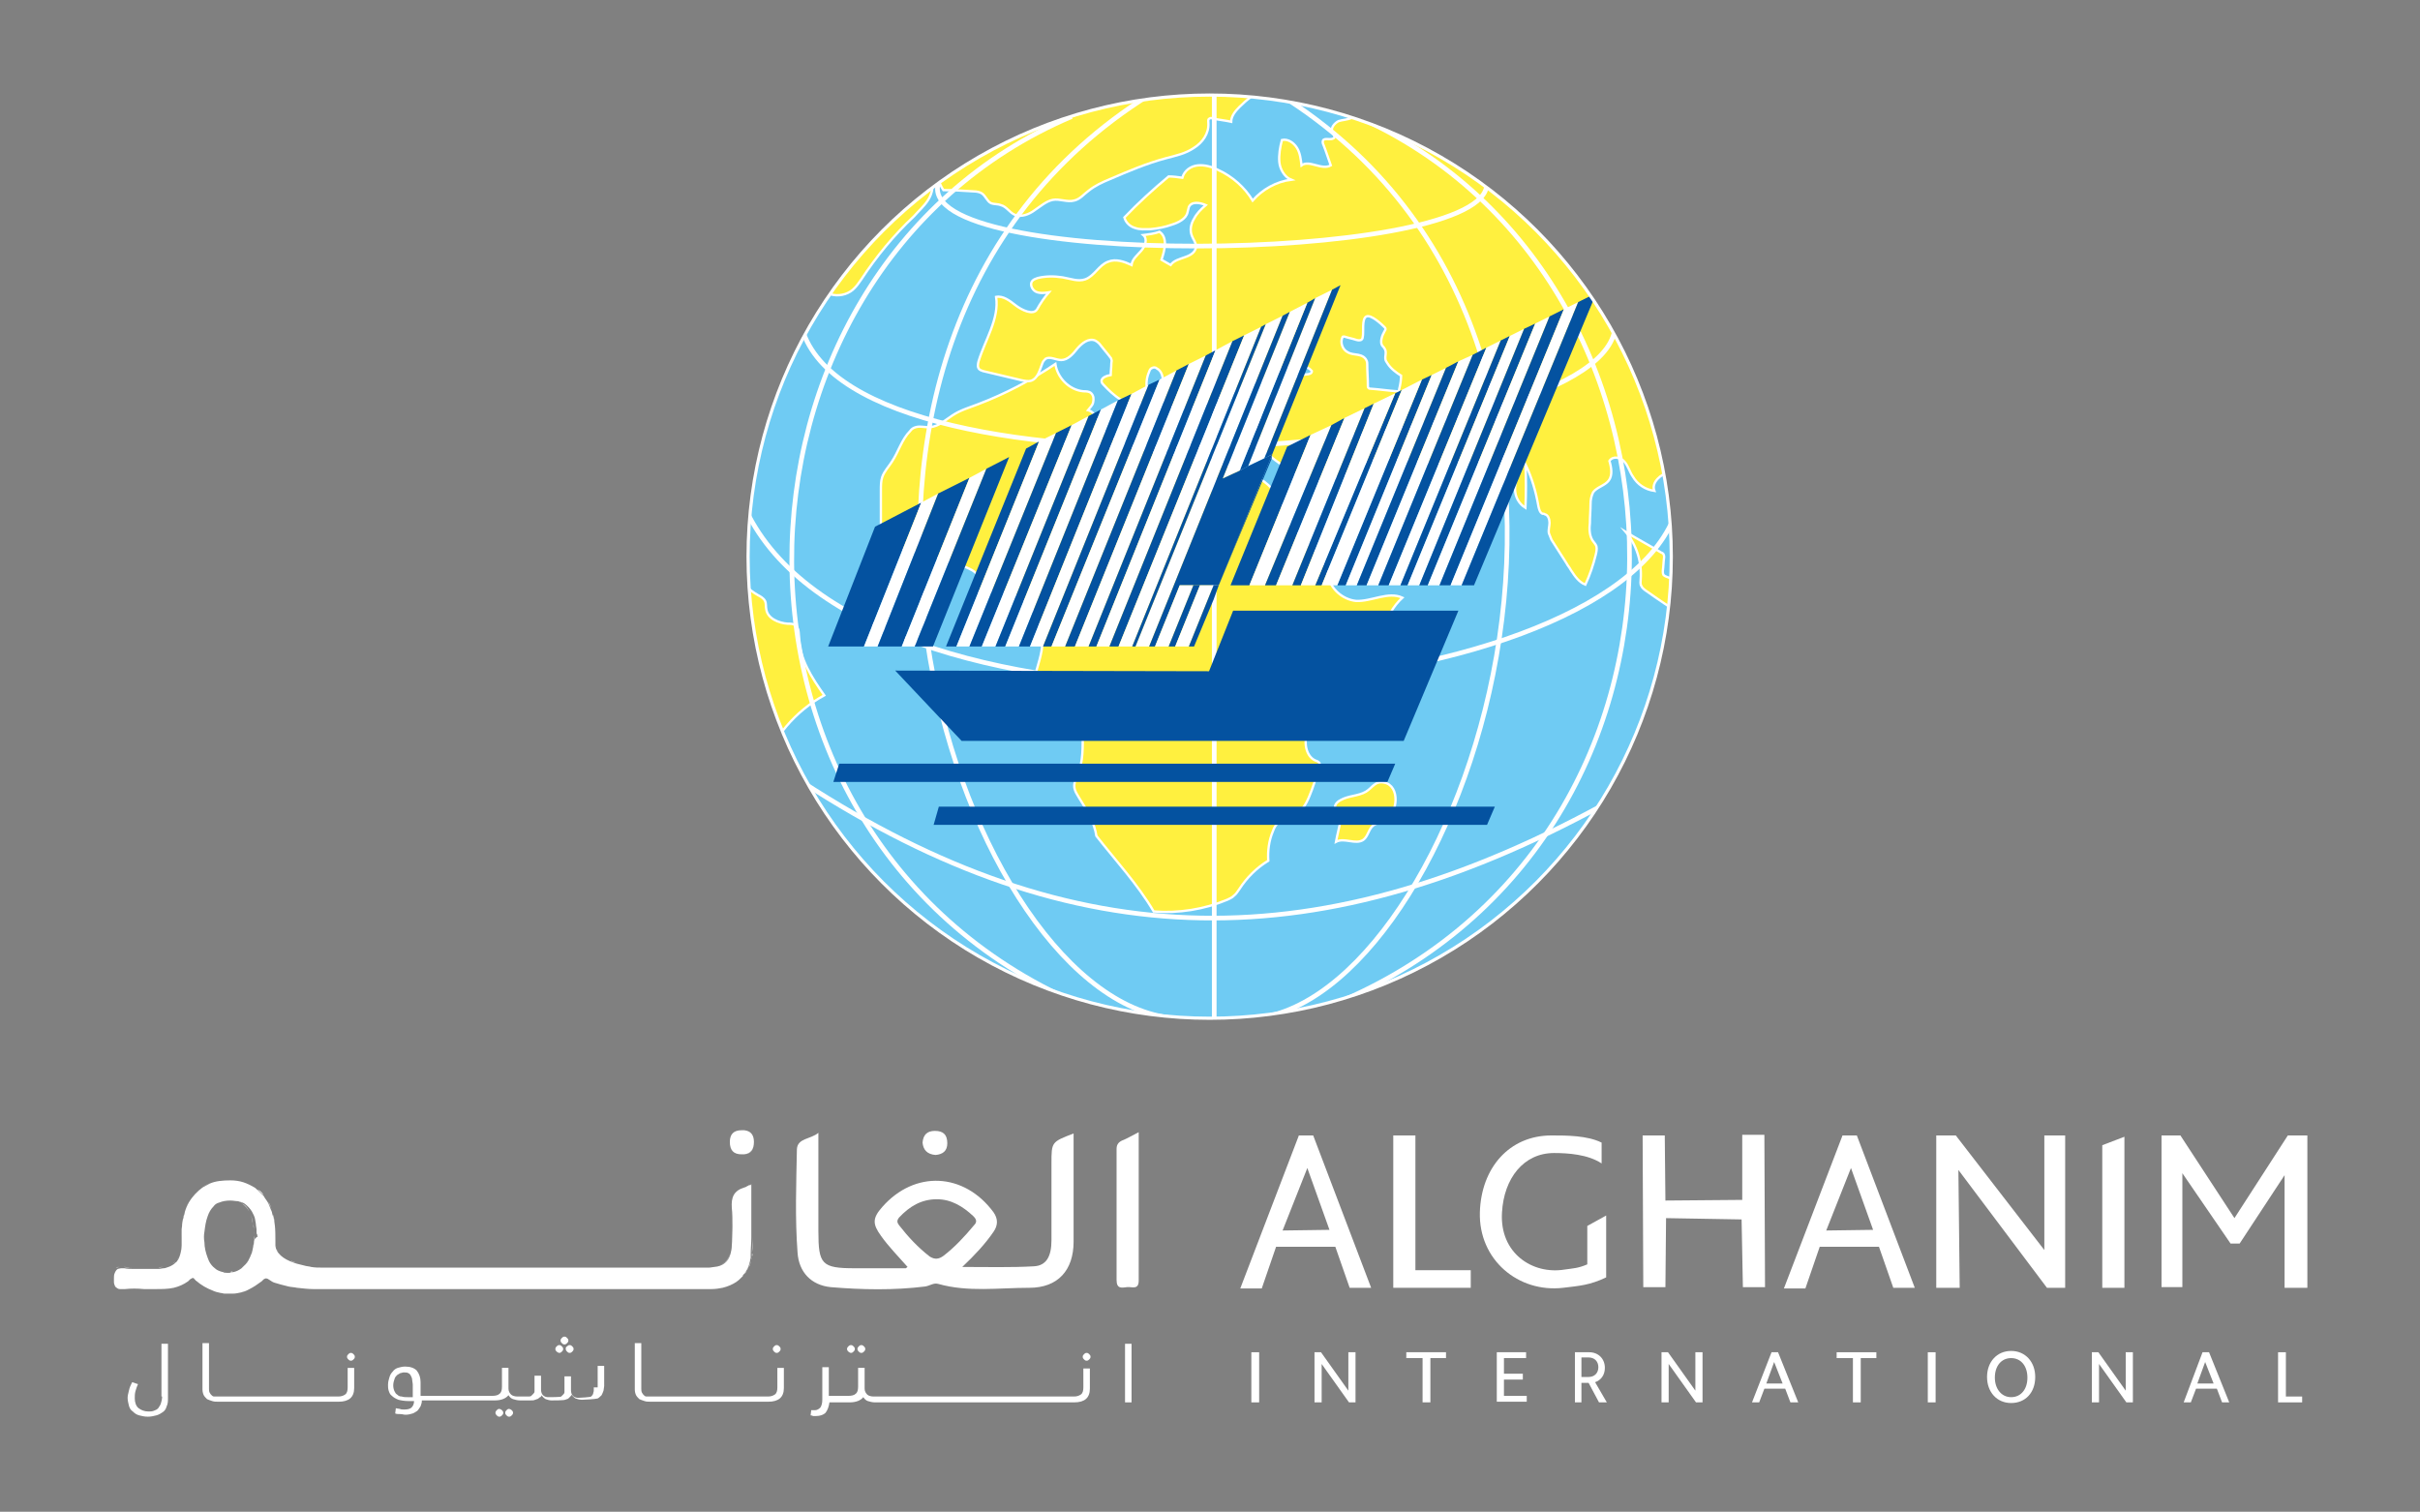 <?xml version="1.0" encoding="utf-8"?>
<!-- Generator: Adobe Illustrator 26.3.1, SVG Export Plug-In . SVG Version: 6.00 Build 0)  -->
<svg version="1.1" id="Layer_1" xmlns="http://www.w3.org/2000/svg" xmlns:xlink="http://www.w3.org/1999/xlink" x="0px" y="0px"
	 viewBox="0 0 371.7 232.2" style="enable-background:new 0 0 371.7 232.2;" xml:space="preserve">
<rect x="0" y="0" width="371.7" height="232.2" fill="#808080" stroke="none"/>
<style type="text/css">
	.st0{fill:#FFFFFF;}
	.st1{clip-path:url(#SVGID_00000091721886940081385040000011889662433310673055_);fill:#6FCBF3;}
	
		.st2{clip-path:url(#SVGID_00000091721886940081385040000011889662433310673055_);fill:#FFF03F;stroke:#FFFFFF;stroke-width:0.358;stroke-miterlimit:10;}
	.st3{clip-path:url(#SVGID_00000091721886940081385040000011889662433310673055_);}
	.st4{fill:#FFF03F;stroke:#FFFFFF;stroke-width:0.358;stroke-miterlimit:10;}
	
		.st5{clip-path:url(#SVGID_00000091721886940081385040000011889662433310673055_);fill:none;stroke:#FFFFFF;stroke-width:0.715;stroke-miterlimit:10;}
	.st6{fill:#0452A0;}
	.st7{opacity:0.55;fill:#05539F;}
	.st8{fill:none;stroke:#04549F;stroke-width:0.358;stroke-miterlimit:10;}
	.st9{fill:none;stroke:#04549F;stroke-width:0.397;stroke-miterlimit:10;}
</style>
<g>
	<g>
		<path class="st0" d="M214,174.4h3.4l0,20.7h8.5v2.7H214L214,174.4z"/>
		<path class="st0" d="M246.7,186.7l0,9.5c-2.5,1.2-4.1,1.3-6.6,1.6c-6.9,0.8-13-4.3-12.8-11.6c0.2-6.8,4.5-11.8,11-11.8
			c2.3,0,5.5,0,7.7,1.1v3.2c-2.1-1.4-5.2-1.6-7.3-1.6c-4.7,0-7.7,3.9-8,9.1c-0.4,6.3,4.7,9.6,9.6,8.8c1.4-0.2,2.1-0.2,3.5-0.8v-5.9"
			/>
		<path class="st0" d="M252.3,174.4h3.4l0.1,10l11.8-0.1l0-10h3.4l0.1,23.4h-3.4l-0.2-10.4l-11.6-0.2l-0.1,10.6h-3.4L252.3,174.4z"
			/>
		<path class="st0" d="M283,174.4h2.2l8.9,23.4h-3.3l-2.2-6.3l-9.1,0l-2.2,6.4H274L283,174.4z M280.5,189l7.2-0.1l-3.4-9.5
			L280.5,189z"/>
		<path class="st0" d="M199.5,174.4h2.2l8.9,23.4h-3.3l-2.2-6.3l-9.1,0l-2.2,6.4h-3.3L199.5,174.4z M197,189l7.2-0.1l-3.4-9.5
			L197,189z"/>
		<path class="st0" d="M297.4,174.4h3L314,192l0-17.6h3.2l0,23.4h-2.8l-13.6-18.1l0.2,18.1h-3.6V174.4z"/>
		<path class="st0" d="M322.9,175.9l3.4-1.3v23.2h-3.4V175.9z"/>
		<path class="st0" d="M331.9,174.4h3l8.3,12.7l8.2-12.7h3l0,23.4h-3.5v-17.3L344,191h-1.4l-7.4-10.8l0,17.5h-3.2V174.4z"/>
	</g>
	<g>
		<path class="st0" d="M192.2,207.7h1.2v7.7h-1.2V207.7z"/>
		<path class="st0" d="M201.9,207.7h1l4.2,5.9v-5.9h1.1v7.7h-1l-4.2-5.9v5.9h-1.1V207.7z"/>
		<path class="st0" d="M218.5,208.6H216v-0.9h6.1v0.9h-2.4v6.8h-1.2V208.6z"/>
		<path class="st0" d="M229.9,207.7h4.5v0.9H231v2.4h2.9v0.9H231v2.5h3.5v0.9h-4.6V207.7z"/>
		<path class="st0" d="M241.8,207.7h2.3c1.4,0,2.4,1,2.4,2.4c0,1.1-0.6,1.9-1.5,2.2l1.8,3.1h-1.2l-1.6-3h-1.1v3h-1V207.7z
			 M242.9,211.5h1.1c0.9,0,1.5-0.6,1.5-1.5s-0.6-1.5-1.5-1.5h-1.1V211.5z"/>
		<path class="st0" d="M255.2,207.7h1l4.2,5.9v-5.9h1.1v7.7h-1l-4.2-5.9v5.9h-1.1V207.7z"/>
		<path class="st0" d="M272.1,207.7h1l3.1,7.7H275l-0.8-2.1H271l-0.8,2.1h-1.1L272.1,207.7z M271.3,212.5h2.5l-1.3-3.3L271.3,212.5z
			"/>
		<path class="st0" d="M284.6,208.6h-2.5v-0.9h6.1v0.9h-2.4v6.8h-1.2V208.6z"/>
		<path class="st0" d="M296.1,207.7h1.2v7.7h-1.2V207.7z"/>
		<path class="st0" d="M308.9,207.5c2.2,0,3.7,1.7,3.7,4c0,2.4-1.5,4-3.7,4s-3.7-1.7-3.7-4C305.2,209.2,306.7,207.5,308.9,207.5z
			 M308.9,214.6c1.5,0,2.5-1.2,2.5-3c0-1.8-1-3-2.5-3s-2.5,1.2-2.5,3C306.4,213.3,307.4,214.6,308.9,214.6z"/>
		<path class="st0" d="M321.3,207.7h1l4.2,5.9v-5.9h1.1v7.7h-1l-4.2-5.9v5.9h-1.1V207.7z"/>
		<path class="st0" d="M338.3,207.7h1l3.1,7.7h-1.1l-0.8-2.1h-3.2l-0.8,2.1h-1.1L338.3,207.7z M337.5,212.5h2.5l-1.3-3.3
			L337.5,212.5z"/>
	</g>
	<g>
		<defs>
			<circle id="SVGID_1_" cx="185.8" cy="85.5" r="70.9"/>
		</defs>
		<clipPath id="SVGID_00000044156314007958173220000016550064162756147897_">
			<use xlink:href="#SVGID_1_"  style="overflow:visible;"/>
		</clipPath>
		
			<circle style="clip-path:url(#SVGID_00000044156314007958173220000016550064162756147897_);fill:#6FCBF3;" cx="185.8" cy="85.5" r="70.9"/>
		
			<path style="clip-path:url(#SVGID_00000044156314007958173220000016550064162756147897_);fill:#FFF03F;stroke:#FFFFFF;stroke-width:0.358;stroke-miterlimit:10;" d="
			M144.1,25.2c-0.3,1.4,0,2.8,0.8,4c1.6,0,3.2,0.1,4.7,0.2c0.4,0,0.9,0.1,1.2,0.3c0.6,0.4,0.8,1.2,1.4,1.5c0.5,0.2,1,0.1,1.5,0.3
			c0.9,0.2,1.4,1.2,2.2,1.5c1,0.4,2.2-0.1,3-0.7c0.9-0.6,1.8-1.4,2.8-1.6c1.1-0.2,2.2,0.4,3.3,0.1c0.9-0.2,1.5-1,2.2-1.5
			c1-0.8,2.1-1.3,3.3-1.8c2.8-1.2,5.6-2.4,8.6-3.2c1.5-0.4,3-0.7,4.3-1.6c1.3-0.8,2.3-2.2,2.2-3.8c0-0.3-0.1-0.6,0.2-0.7
			c0.1-0.1,0.3-0.1,0.4,0c1,0.2,2,0.3,2.9,0.5c0-0.9,0.7-1.7,1.3-2.3c1.1-1.1,2.3-2,3.6-2.9c-2.1-4.2-7.6-6.5-12.2-6.7
			c-9-0.5-17.8,2.5-26,6.2c-1.8,0.8-3.6,1.7-5.1,3C147.9,18.5,147.1,22.8,144.1,25.2z"/>
		
			<path style="clip-path:url(#SVGID_00000044156314007958173220000016550064162756147897_);fill:#FFF03F;stroke:#FFFFFF;stroke-width:0.358;stroke-miterlimit:10;" d="
			M143.1,27.8c0.3,1,0,2.1-0.6,3c-0.6,0.9-1.4,1.6-2.1,2.4c-3.1,2.9-5.8,6.2-8.1,9.7c-0.3,0.4-0.6,0.9-1,1.3
			c-0.8,0.9-2.1,1.3-3.3,1.1c-1.2-0.2-2.2-1-2.7-2.1"/>
		
			<path style="clip-path:url(#SVGID_00000044156314007958173220000016550064162756147897_);fill:#FFF03F;stroke:#FFFFFF;stroke-width:0.358;stroke-miterlimit:10;" d="
			M258.4,89.5c-0.8-0.3-1.6-0.6-2.4-0.9c-0.2-0.1-0.3-0.1-0.5-0.3c-0.1-0.2-0.1-0.4-0.1-0.6c0.1-0.7,0.1-1.4,0.2-2.1
			c0-0.2,0-0.3-0.1-0.5c-0.1-0.1-0.2-0.2-0.3-0.2c-1.8-1.1-3.7-2.1-5.5-3.2c1.7,2,2.5,4.7,2.3,7.3c0,0.3-0.1,0.7,0.1,1
			c0.1,0.3,0.5,0.6,0.8,0.8c2.1,1.5,4.3,2.9,6.4,4.4"/>
		
			<path style="clip-path:url(#SVGID_00000044156314007958173220000016550064162756147897_);fill:#FFF03F;stroke:#FFFFFF;stroke-width:0.358;stroke-miterlimit:10;" d="
			M150,90.9c2.6-0.2,5.6-0.3,7.6,1.5c0.9,0.8,1.4,1.9,1.8,3c0.4,1,0.7,2.1,0.7,3.2c0,1.9-0.8,3.7-1.2,5.6c-0.1,0.2-0.1,0.5,0,0.7
			c0.1,0.3,0.4,0.5,0.7,0.7c1.1,0.6,2.2,1.2,3.3,1.8c1.3,0.7,2.6,1.5,3.1,2.8c0.3,0.7,0.3,1.5,0.3,2.3c0,2.2,0.1,4.5-0.8,6.6
			c-0.2,0.5-0.5,1-0.5,1.6c0,0.8,0.5,1.4,0.9,2.1c1.1,1.7,2.2,3.6,2.5,5.6c2.9,3.7,6.4,7.5,8.8,11.6c3.8,0.3,7.7-0.3,11.3-1.8
			c0.4-0.2,0.7-0.3,1-0.6c0.4-0.3,0.6-0.7,0.9-1.1c1.1-1.7,2.6-3.2,4.4-4.3c-0.1-1.5,0.1-3.1,0.7-4.5c0.2-0.6,0.5-1.1,1-1.5
			c0.8-0.7,2-0.8,2.9-1.4c1.1-0.8,1.6-2.2,2.1-3.5c0.4-1.1,0.8-2.3,1.1-3.4c0.1-0.2,0.1-0.4,0.1-0.6c-0.1-0.3-0.4-0.4-0.7-0.5
			c-1.5-0.7-1.8-3-1.1-4.5s2.2-2.6,3.5-3.7c1.7-1.4,3.4-2.9,4.9-4.6c1.1-1.2,2.1-2.6,2.6-4.1c0.3-1,0.4-2.1,0.7-3.2
			c0.4-1.9,1.4-3.6,2.8-4.9c-2.2-1-4.7,0.6-7.1,0.5c-2.1-0.2-4-1.9-4.3-3.9c-0.6-3.7-5.1-5.7-6.5-9.1c-0.3-0.8-0.5-1.6-0.9-2.4
			c-0.9-1.9-2.5-3.2-4.4-4.1c-1.8-0.9-3.9-1.3-5.9-1.8c-2.6-0.6-5.7-1-8.4-1.5c-2.3-0.4-4.7-1-6.8-2.1c-0.6-0.3-1.3-0.7-1.7-1.3
			c-0.8-1.1-1-2.8-2.3-3.1c0.3-0.4,0.7-0.7,0.8-1.2s0.1-1-0.3-1.4c-0.3-0.3-0.8-0.3-1.2-0.3c-2.2-0.2-4-2.1-4.3-4.2
			c-3.7,2.5-7.7,4.6-11.9,6.2c-1.3,0.5-2.7,0.9-3.9,1.7c-1.1,0.7-2.1,1.7-3.4,1.8c-0.7,0.1-1.5-0.2-2.2,0c-0.4,0.1-0.7,0.3-0.9,0.6
			c-1.3,1.3-1.8,3.2-2.8,4.7c-0.5,0.8-1.2,1.5-1.5,2.4c-0.2,0.6-0.2,1.3-0.2,2c0,2.3,0,4.6,0,6.9c0,0.4,0,0.9,0.3,1.2
			c0.3,0.4,0.8,0.5,1.2,0.5c3.9,0.7,7.8,1.7,11.5,3.2c0.7,0.3,1.4,0.6,1.8,1.2C150.7,88.9,150.5,89.9,150,90.9z"/>
		
			<path style="clip-path:url(#SVGID_00000044156314007958173220000016550064162756147897_);fill:#FFF03F;stroke:#FFFFFF;stroke-width:0.358;stroke-miterlimit:10;" d="
			M113.1,88.1c0.8,1.4,1.9,2.5,3.3,3.3c0.4,0.2,0.9,0.5,1.1,0.9c0.2,0.4,0.1,0.9,0.2,1.3c0.2,1.4,1.9,2.1,3.3,2.2
			c0.4,0,0.8,0,1.1,0.2c0.6,0.4,0.6,1.2,0.6,1.9c0.1,3.3,2,6.2,3.9,8.9c-4.4,2.4-7.9,6.5-9.5,11.2"/>
		
			<path style="clip-path:url(#SVGID_00000044156314007958173220000016550064162756147897_);fill:#FFF03F;stroke:#FFFFFF;stroke-width:0.358;stroke-miterlimit:10;" d="
			M212.8,126c-0.6,0.3-1.3,0.4-1.9,0.8c-0.7,0.6-0.8,1.7-1.5,2.2c-1.2,0.8-2.9-0.4-4.2,0.3c0.2-1.1,0.5-2.2,0.7-3.2
			c0.1-0.5,0.2-1.1-0.2-1.4c-0.2-0.2-0.4-0.2-0.5-0.4c-0.4-0.5,0.1-1.1,0.7-1.4c1.2-0.7,2.7-0.6,3.9-1.3c1-0.6,1.4-1.7,2.8-1.4
			C215.1,120.7,214.7,124.9,212.8,126z"/>
		<g style="clip-path:url(#SVGID_00000044156314007958173220000016550064162756147897_);">
			<path class="st4" d="M258.2,42.8c-5-8.6-13.5-14.8-22.7-18.6c-9.2-3.8-18.8-10.2-27.9-6.1c-0.6,0.3-1.4,0.3-2,0.5
				c-0.6,0.3-1.2,1-1,1.6c0.2,0.4,0.5,0.7,0.3,1c-0.5,0.4-1.5-0.1-1.7,0.4c-0.1,0.2,0,0.5,0.1,0.7c0.4,1,0.7,2,1.1,3.1
				c-1.4,0.8-3.3-0.9-4.5,0c-0.1-0.9-0.2-1.9-0.7-2.7c-0.5-0.8-1.4-1.4-2.3-1.2c-0.3,1.1-0.5,2.3-0.4,3.4c0.1,1.1,0.8,2.3,1.8,2.7
				c-2.3,0.3-4.4,1.5-5.9,3.2c-1.2-2-3.1-3.7-5.3-4.7c-1-0.5-2.1-0.8-3.1-0.7c-1.1,0.1-2.1,0.8-2.4,1.9c-0.7-0.1-1.4-0.2-2.1-0.2
				c-2.4,2-4.7,4.1-6.8,6.3c0.2,0.8,0.9,1.4,1.6,1.6c0.8,0.3,1.6,0.2,2.4,0.2c1.1-0.1,2.2-0.3,3.3-0.7c1-0.3,2.2-0.9,2.4-1.9
				c0.1-0.3,0.1-0.5,0.2-0.8c0.4-0.9,1.7-0.7,2.6-0.3c-0.7,0.6-1.4,1.3-1.8,2.1c-0.5,0.8-0.7,1.8-0.3,2.7c0.2,0.5,0.6,1,0.6,1.5
				c0,0.9-0.8,1.4-1.7,1.7c-0.8,0.3-1.7,0.5-2.2,1.2c-0.5-0.3-0.9-0.5-1.4-0.8c0.5-1.5,1-3.4-0.3-4.3c-0.8,0.3-1.7,0.4-2.5,0.5
				c0.7,0.6,0.3,1.7-0.3,2.4s-1.4,1.3-1.5,2.2c-1.1-0.5-2.4-1-3.6-0.5c-1.4,0.5-2.1,2.2-3.5,2.7c-1.1,0.4-2.3-0.1-3.5-0.3
				c-1.3-0.2-2.6-0.2-3.8,0.1c-0.3,0.1-0.6,0.2-0.8,0.4c-0.5,0.5-0.1,1.4,0.5,1.7c0.6,0.3,1.4,0.2,2,0.1c-0.7,0.8-1.3,1.7-1.8,2.6
				c-0.6,1-2.4,0.1-3.3-0.6c-0.9-0.7-1.9-1.5-3-1.3c0.5,3.4-1.7,6.6-2.7,9.9c-0.1,0.4-0.2,0.9,0.1,1.2c0.2,0.2,0.4,0.2,0.6,0.3
				c2,0.5,3.9,0.9,5.9,1.4c0.5,0.1,1,0.2,1.4,0.1c1.1-0.3,1.4-1.7,1.8-2.7c0.1-0.3,0.3-0.5,0.5-0.7c0.7-0.4,1.6,0.2,2.4,0.2
				c1,0,1.8-0.9,2.5-1.8c0.7-0.8,1.7-1.6,2.7-1.2c0.4,0.2,0.7,0.5,0.9,0.8c0.4,0.5,0.8,1,1.3,1.6c0.1,0.2,0.3,0.3,0.3,0.5
				c0.1,0.2,0,0.4,0,0.6c0,0.6-0.1,1.2-0.1,1.8c-0.6,0.1-1.5,0.4-1.4,1c0,0.2,0.2,0.4,0.3,0.5c1.5,1.6,3.5,3.4,5.6,2.9
				c0.5-0.1,1.1-0.4,1.2-1c0.1-0.3,0-0.7-0.1-1.1c-0.2-0.9-0.1-1.9,0.3-2.8c0.1-0.3,0.2-0.5,0.5-0.6c0.2-0.1,0.5-0.1,0.7,0.1
				c0.8,0.4,1,1.5,0.9,2.4c0,0.9-0.2,1.9,0.3,2.7c0.6,0.9,1.9,1.1,3,1c3.1-0.2,5.9-1.7,8.7-3.1c1.7-0.9,3.7-1.1,5.3-2.2
				c0.4-0.3,0.7-0.6,1.1-0.8c1.3-0.8,3-0.8,4.2,0.1c0.1,0.1,0.2,0.2,0.3,0.3c0,0.4-0.5,0.5-0.8,0.5c-1.3,0.1-2.5,0.9-3.4,1.9
				c-0.9,1-1.6,2.2-2.3,3.2c-1,1.3-2.1,2.7-2,4.4c0.2,1.6,1.6,2.7,2.9,3.7c2.3,1.7,5,3.5,7.9,3c1.8-0.3,3.7-1.1,5.2-2.1
				c0.4-0.3,0.8-0.6,1.3-0.8c0.3-0.1,0.7-0.2,1-0.2c2.1-0.2,4.3-0.1,6.4,0.3c4.5,0.9,9.5-1.1,13.8,0.6c0.4,0.1,0.7,0.3,1,0.6
				c0.7,0.8,0.2,2,0.2,3c0,1.2,0.6,2.3,1.6,2.9c0.1-2.2,0.1-4.5,0-6.7c1,2.1,1.6,4.2,2,6.5c0.1,0.4,0.2,0.9,0.6,1.1
				c0.1,0,0.3,0,0.4,0.1c0.5,0.1,0.7,0.8,0.7,1.3s-0.2,1.1-0.1,1.6c0.1,0.3,0.3,0.7,0.4,1c0.8,1.2,1.5,2.4,2.3,3.6
				c0.2,0.4,0.5,0.7,0.7,1.1c0.6,0.9,1.2,1.8,2.2,2.2c0.7-1.5,1.2-3,1.6-4.6c0.1-0.4,0.2-0.9,0.1-1.3c-0.1-0.3-0.4-0.6-0.6-0.9
				c-0.5-0.8-0.5-1.8-0.4-2.7c0-1,0.1-1.9,0.1-2.9c0-0.6,0.1-1.2,0.4-1.8c0.6-0.8,1.8-1,2.4-1.8c0.6-0.8,0.4-2,0.1-3
				c0.5-0.8,1.7-0.6,2.3,0.1c0.6,0.7,0.8,1.6,1.3,2.3c0.7,1.2,1.9,2,3.3,2.2c-0.5-1.3,1-2.6,2.3-2.9c1.4-0.3,2.9,0,4.2-0.4
				C264.8,63.2,263.2,51.4,258.2,42.8z M214.9,59.8c0,0.1,0,0.2-0.1,0.3c-0.1,0-0.1,0-0.2,0c-1.4-0.1-2.7-0.3-4.1-0.4
				c-0.1,0-0.2,0-0.3-0.1c-0.1-0.1-0.1-0.2-0.1-0.3c0-1.1-0.1-2.2-0.1-3.3c0-0.2,0-0.4-0.1-0.6c-0.2-0.5-0.7-0.8-1.3-0.9
				s-1.1-0.1-1.6-0.4c-0.8-0.4-1.2-1.5-0.8-2.3c0,0,0-0.1,0.1-0.1c0.1,0,0.1,0,0.2,0c0.6,0.2,1.2,0.3,1.8,0.5c0.3,0.1,0.6,0.1,0.8,0
				c0.1-0.1,0.2-0.2,0.2-0.4c0.2-0.7-0.2-2.9,0.6-3.2c0.7-0.3,2.3,1.2,2.7,1.6c0.1,0.1,0.2,0.2,0.2,0.3c0,0.1,0,0.2-0.1,0.3
				c-0.2,0.4-0.4,0.7-0.5,1.2c-0.1,0.4-0.1,0.9,0.2,1.2c0.1,0.1,0.2,0.2,0.3,0.4c0.3,0.5,0,1.1,0.1,1.6c0,0.2,0.2,0.4,0.3,0.6
				c0.5,0.8,1.3,1.4,2.1,1.9C215.2,58.3,215.1,59,214.9,59.8z"/>
		</g>
		
			<line style="clip-path:url(#SVGID_00000044156314007958173220000016550064162756147897_);fill:none;stroke:#FFFFFF;stroke-width:0.715;stroke-miterlimit:10;" x1="186.5" y1="14.6" x2="186.5" y2="156.3"/>
		
			<path style="clip-path:url(#SVGID_00000044156314007958173220000016550064162756147897_);fill:none;stroke:#FFFFFF;stroke-width:0.715;stroke-miterlimit:10;" d="
			M123.2,120.1c41.9,27.2,79.8,27.7,124.9,2.5"/>
		
			<path style="clip-path:url(#SVGID_00000044156314007958173220000016550064162756147897_);fill:none;stroke:#FFFFFF;stroke-width:0.715;stroke-miterlimit:10;" d="
			M115,79.2c19.8,38,127.4,31.1,141.7,1.2"/>
		
			<path style="clip-path:url(#SVGID_00000044156314007958173220000016550064162756147897_);fill:none;stroke:#FFFFFF;stroke-width:0.715;stroke-miterlimit:10;" d="
			M123.2,50.5c8.4,28.6,124.8,19.8,124.9-0.7"/>
		
			<path style="clip-path:url(#SVGID_00000044156314007958173220000016550064162756147897_);fill:none;stroke:#FFFFFF;stroke-width:0.715;stroke-miterlimit:10;" d="
			M144.1,28.2c-3.6,13.1,81.7,12.3,84.2,0.6"/>
		
			<path style="clip-path:url(#SVGID_00000044156314007958173220000016550064162756147897_);fill:none;stroke:#FFFFFF;stroke-width:0.715;stroke-miterlimit:10;" d="
			M176.5,14.6c-62,38.8-29.9,137.4,3,141.7"/>
		
			<path style="clip-path:url(#SVGID_00000044156314007958173220000016550064162756147897_);fill:none;stroke:#FFFFFF;stroke-width:0.715;stroke-miterlimit:10;" d="
			M164.6,17.9c-56.7,24.1-59.2,112.7,3.8,137.4"/>
		
			<path style="clip-path:url(#SVGID_00000044156314007958173220000016550064162756147897_);fill:none;stroke:#FFFFFF;stroke-width:0.715;stroke-miterlimit:10;" d="
			M207.3,17.4c56.7,24.1,59.2,112.7-3.8,137.4"/>
		
			<path style="clip-path:url(#SVGID_00000044156314007958173220000016550064162756147897_);fill:none;stroke:#FFFFFF;stroke-width:0.715;stroke-miterlimit:10;" d="
			M196.7,14.6c61.6,38.5,29,136.6-3,141.7"/>
		<g style="clip-path:url(#SVGID_00000044156314007958173220000016550064162756147897_);">
			<polygon class="st6" points="137.5,103 147.7,113.8 215.6,113.8 224,93.8 189.4,93.8 185.7,103.1 			"/>
			<polygon class="st6" points="214.3,117.3 213.1,120.1 128,120.1 128.9,117.3 			"/>
			<polygon class="st6" points="229.6,123.9 228.4,126.7 143.4,126.7 144.2,123.9 			"/>
			<polygon class="st6" points="201.3,66.8 191.9,89.9 189,89.9 197.7,68.6 			"/>
			<polygon class="st0" points="204.5,65.3 194.3,89.9 191.9,89.9 201.3,66.8 			"/>
			<polygon class="st6" points="206.5,64.2 196,89.9 194.3,89.9 204.5,65.3 			"/>
			<polygon class="st0" points="209.6,62.7 198.5,89.9 196,89.9 206.5,64.2 			"/>
			<polygon class="st6" points="211,62 199.8,89.9 198.5,89.9 209.6,62.7 209.6,62.7 			"/>
			<polygon class="st6" points="215.3,59.9 203,89.9 202,89.9 214.3,60.4 			"/>
			<polygon class="st0" points="214.3,60.4 202,89.9 199.8,89.9 211,62 			"/>
			<polygon class="st6" points="219.9,57.6 206.7,89.9 205.4,89.9 218.4,58.3 			"/>
			<polygon class="st0" points="222.1,56.5 208.4,89.9 206.7,89.9 219.9,57.6 			"/>
			<polygon class="st6" points="224,55.5 209.9,89.9 208.4,89.9 222.1,56.5 			"/>
			<polygon class="st0" points="226.2,54.5 211.7,89.9 209.9,89.9 224,55.5 			"/>
			<polygon class="st6" points="228.3,53.4 213.3,89.9 211.7,89.9 226.2,54.5 226.2,54.5 			"/>
			<polygon class="st0" points="230.5,52.3 215.1,89.9 213.3,89.9 228.3,53.4 			"/>
			<polygon class="st6" points="231.9,51.6 216.2,89.9 215.1,89.9 230.5,52.3 			"/>
			<polygon class="st0" points="234.1,50.5 218,89.9 216.2,89.9 231.9,51.6 			"/>
			<polygon class="st6" points="235.8,49.7 219.3,89.9 218,89.9 234.1,50.5 234.1,50.5 			"/>
			<polygon class="st0" points="238,48.6 221.1,89.9 219.3,89.9 235.8,49.7 235.8,49.7 			"/>
			<polygon class="st6" points="240.2,47.5 222.8,89.9 221.1,89.9 238,48.6 238,48.6 			"/>
			<polygon class="st0" points="242.4,46.4 224.5,89.9 222.8,89.9 240.2,47.5 240.2,47.5 			"/>
			<polygon class="st6" points="245.2,45 226.4,89.9 224.5,89.9 242.4,46.4 242.4,46.4 			"/>
			<polygon class="st0" points="218.4,58.3 205.4,89.9 203,89.9 215.3,59.9 			"/>
			<polygon class="st6" points="141.5,77.2 132.7,99.3 127.2,99.3 134.4,80.9 			"/>
			<polygon class="st0" points="144.1,75.8 134.8,99.3 132.7,99.3 141.5,77.2 			"/>
			<polygon class="st6" points="148.9,73.4 138.5,99.3 134.8,99.3 144.1,75.8 			"/>
			<polygon class="st0" points="151.5,72 140.5,99.3 138.5,99.3 148.9,73.4 			"/>
			<polygon class="st6" points="155,70.2 143.3,99.3 140.5,99.3 151.5,72 			"/>
			<polygon class="st6" points="159.6,67.8 146.9,99.3 145.3,99.3 157.6,68.9 			"/>
			<polygon class="st0" points="162.2,66.5 148.9,99.3 146.9,99.3 159.6,67.8 			"/>
			<polygon class="st6" points="164.6,65.3 150.8,99.3 148.9,99.3 162.2,66.5 162.2,66.5 			"/>
			<polygon class="st0" points="167.2,63.9 152.9,99.3 150.8,99.3 164.6,65.3 			"/>
			<polygon class="st6" points="169.1,62.9 154.4,99.3 152.9,99.3 167.2,63.9 			"/>
			<polygon class="st0" points="171.7,61.5 156.5,99.3 154.4,99.3 169.1,62.9 			"/>
			<polygon class="st6" points="173.8,60.5 158.2,99.3 156.5,99.3 171.7,61.5 			"/>
			<polygon class="st0" points="176.4,59.1 160.2,99.3 158.2,99.3 173.8,60.5 			"/>
			<polygon class="st6" points="178.1,58.3 161.5,99.3 160.2,99.3 176.4,59.1 			"/>
			<polygon class="st0" points="180.7,56.9 163.6,99.3 161.5,99.3 178.1,58.3 			"/>
			<polygon class="st6" points="182.6,55.9 165.1,99.3 163.6,99.3 180.7,56.9 			"/>
			<polygon class="st0" points="185.2,54.6 167.2,99.3 165.1,99.3 182.6,55.9 			"/>
			<polygon class="st6" points="186.7,53.8 168.4,99.3 167.2,99.3 185.2,54.6 			"/>
			<polygon class="st0" points="189.3,52.4 170.4,99.3 168.4,99.3 186.7,53.8 			"/>
			<polygon class="st6" points="191.1,51.5 171.8,99.3 170.4,99.3 189.3,52.4 			"/>
			<polygon class="st0" points="193.7,50.2 173.9,99.3 171.8,99.3 191.1,51.5 			"/>
			<polygon class="st0" points="197,48.5 176.5,99.3 174.4,99.3 194.4,49.8 			"/>
			<polygon class="st6" points="194.4,49.8 174.4,99.3 173.9,99.3 193.7,50.2 			"/>
			<polygon class="st7" points="187.5,73.7 187.8,73.5 181.2,89.9 180.8,89.9 			"/>
			<polygon class="st0" points="204.6,44.5 194.2,70.4 191.7,71.6 202,45.8 202,45.8 			"/>
			<polygon class="st6" points="202,45.8 191.7,71.6 190.4,72.3 200.8,46.5 			"/>
			<polygon class="st0" points="200.8,46.5 190.4,72.3 187.8,73.5 198.1,47.9 			"/>
			<polygon class="st6" points="205.9,43.8 195.4,69.8 194.2,70.4 204.6,44.5 			"/>
			<polygon class="st6" points="191.7,71.6 190.4,72.3 187.8,73.5 198.1,47.9 197,48.5 176.5,99.3 177.4,99.3 181.2,89.9 
				187.2,89.9 195.4,69.8 194.2,70.4 			"/>
			<polyline class="st6" points="187.2,89.9 195.4,69.8 195.3,70.5 			"/>
			<path class="st8" d="M186.4,91.8"/>
			<path class="st8" d="M187.2,89.9"/>
			<g>
				<polygon class="st0" points="183.3,89.9 179.5,99.3 177.4,99.3 181.2,89.9 				"/>
				<path class="st9" d="M177.4,99.3"/>
				<polygon class="st6" points="184.3,89.9 180.5,99.3 179.5,99.3 183.3,89.9 				"/>
			</g>
			<polygon class="st0" points="186.4,89.9 182.6,99.3 180.5,99.3 184.3,89.9 			"/>
			<polygon class="st6" points="187.2,89.9 186.4,92.1 183.4,99.3 182.6,99.3 186.4,89.9 			"/>
			<path class="st9" d="M182.4,99.7"/>
			<path class="st9" d="M182.6,99.3"/>
		</g>
		<use xlink:href="#SVGID_1_"  style="overflow:visible;fill:none;stroke:#FFFFFF;stroke-width:0.486;stroke-miterlimit:10;"/>
	</g>
	<g>
		<path class="st0" d="M24.9,214.5c0,0.4-0.1,0.8-0.2,1.1c-0.1,0.3-0.3,0.5-0.4,0.7c-0.2,0.2-0.4,0.3-0.7,0.4
			c-0.3,0.1-0.5,0.1-0.8,0.1c-0.6,0-1.1-0.2-1.5-0.5c-0.4-0.3-0.6-0.9-0.6-1.5c0-0.4,0-0.7,0.1-1.1c0.1-0.3,0.2-0.7,0.4-1.1
			l-0.9-0.3c-0.2,0.4-0.4,0.8-0.5,1.3c-0.1,0.4-0.2,0.8-0.2,1.1c0,0.4,0.1,0.8,0.2,1.2c0.1,0.4,0.3,0.7,0.6,0.9
			c0.3,0.3,0.6,0.5,1,0.6c0.4,0.1,0.8,0.2,1.3,0.2c0.5,0,0.9-0.1,1.3-0.2c0.4-0.1,0.7-0.3,1-0.5c0.3-0.2,0.5-0.5,0.6-0.9
			c0.2-0.4,0.2-0.8,0.2-1.3v-8.3h-1V214.5z"/>
		<path class="st0" d="M53.4,213.1c0,0.5-0.1,0.9-0.4,1.1c-0.3,0.2-0.6,0.3-1.1,0.3c0,0,0,0,0,0c0,0,0,0,0,0H50c0,0,0,0,0,0
			c0,0,0,0,0,0h-0.4h-1.8H46c0,0,0,0,0,0c0,0,0,0,0,0h-1.8h-1.8c0,0,0,0,0,0c0,0,0,0,0,0H37h-1.8h-1.8c0,0,0,0,0,0c0,0,0,0,0,0
			c-0.2,0-0.3,0-0.5,0c-0.2,0-0.3-0.1-0.4-0.2c-0.1-0.1-0.2-0.2-0.3-0.4c-0.1-0.2-0.1-0.4-0.1-0.6v-7h-1v7.1c0,0.4,0.1,0.7,0.2,0.9
			c0.1,0.2,0.3,0.4,0.5,0.6c0.2,0.1,0.5,0.2,0.8,0.3c0.3,0.1,0.6,0.1,1,0.1h0c0,0,0,0,0,0h1.8h1.8h5.4h0c0,0,0,0,0,0h1.8h1.8h0
			c0,0,0,0,0,0H48h1.8h0.4h0c0,0,0,0,0,0H52c0,0,0,0,0,0c0,0,0,0,0,0c1.6,0,2.4-0.7,2.4-2.1v-3.1h-1V213.1z"/>
		<path class="st0" d="M53.9,207.8c-0.2,0-0.3,0.1-0.4,0.2c-0.1,0.1-0.2,0.2-0.2,0.4c0,0.2,0.1,0.3,0.2,0.4c0.1,0.1,0.2,0.2,0.4,0.2
			c0.2,0,0.3-0.1,0.4-0.2c0.1-0.1,0.2-0.2,0.2-0.4c0-0.2-0.1-0.3-0.2-0.4C54.2,207.9,54.1,207.8,53.9,207.8z"/>
		<path class="st0" d="M76.7,216.4c-0.2,0-0.3,0.1-0.4,0.2c-0.1,0.1-0.2,0.2-0.2,0.4c0,0.2,0.1,0.3,0.2,0.4c0.1,0.1,0.2,0.2,0.4,0.2
			c0.2,0,0.3-0.1,0.4-0.2c0.1-0.1,0.2-0.2,0.2-0.4c0-0.2-0.1-0.3-0.2-0.4C77,216.5,76.8,216.4,76.7,216.4z"/>
		<path class="st0" d="M78.2,216.4c-0.2,0-0.3,0.1-0.4,0.2c-0.1,0.1-0.2,0.2-0.2,0.4c0,0.2,0.1,0.3,0.2,0.4c0.1,0.1,0.2,0.2,0.4,0.2
			c0.2,0,0.3-0.1,0.4-0.2c0.1-0.1,0.2-0.2,0.2-0.4c0-0.2-0.1-0.3-0.2-0.4C78.5,216.5,78.3,216.4,78.2,216.4z"/>
		<path class="st0" d="M91.2,213.1c0,0.1,0,0.3,0,0.5c0,0.2-0.1,0.3-0.1,0.5c-0.1,0.2-0.2,0.3-0.3,0.4c-0.1,0.1-1.7,0.2-2,0.2
			c-0.3,0-0.6-0.1-0.8-0.3c-0.2-0.2-0.3-0.5-0.3-0.9v-2.1h-1v1.9c0,0.2,0,0.4,0,0.5c0,0.2-0.1,0.3-0.2,0.4c-0.1,0.1-0.2,0.2-0.3,0.3
			c-0.1,0.1-1.7,0.1-2,0.1c-0.3,0-0.6-0.1-0.8-0.3c-0.2-0.2-0.3-0.5-0.3-0.9v-2.1h-1v1.9c0,0.2,0,0.4,0,0.5c0,0.2-0.1,0.3-0.2,0.4
			c-0.1,0.1-0.2,0.2-0.3,0.3c-0.1,0.1-0.3,0.1-0.5,0.1h-0.5h1.1h-1.8c0,0,0,0,0,0c0,0,0,0,0,0h-0.4c-0.4,0-0.8-0.1-1-0.3
			c-0.2-0.2-0.4-0.5-0.4-0.9v-3.2h-1v2.9c0,0.5-0.1,0.9-0.4,1.1c-0.2,0.2-0.6,0.3-1.1,0.3c0,0,0,0,0,0s0,0,0,0h-3.2h-1.8h-1.8
			c0,0,0,0,0,0h0h-2.5h-1.7v-2.1c0-0.7-0.2-1.3-0.6-1.8c-0.4-0.4-1-0.6-1.8-0.6c-0.4,0-0.7,0.1-1.1,0.2c-0.3,0.1-0.6,0.3-0.8,0.6
			c-0.2,0.2-0.4,0.5-0.5,0.9c-0.1,0.3-0.2,0.7-0.2,1.1c0,0.3,0,0.6,0.1,0.9c0.1,0.3,0.2,0.6,0.5,0.8c0.2,0.2,0.5,0.4,1,0.6
			c0.4,0.1,0.9,0.2,1.6,0.2h0.8c0,0.5-0.2,0.8-0.4,1c-0.2,0.2-0.6,0.3-1.1,0.3c-0.2,0-0.5,0-0.7-0.1c-0.2,0-0.5-0.1-0.6-0.1
			l-0.1,0.8c0.2,0.1,0.5,0.1,0.8,0.1c0.3,0,0.5,0.1,0.8,0.1c0.4,0,0.8-0.1,1.1-0.2c0.3-0.1,0.5-0.3,0.7-0.4c0.2-0.2,0.3-0.4,0.5-0.7
			c0.1-0.3,0.2-0.5,0.2-0.9h1.9h2.5l0,0c0,0,0,0,0,0h1.8h1.8h3.2h0c0,0,0,0,0,0c1,0,1.7-0.3,2.1-0.8c0.2,0.3,0.4,0.5,0.7,0.6
			c0.3,0.1,0.7,0.2,1.1,0.2h0.4h0c0,0,0,0,0,0h1.8h-1.1h0.5c0.3,0,0.5,0,0.7-0.1c0.2-0.1,0.4-0.1,0.5-0.2c0.1-0.1,0.2-0.2,0.3-0.2
			c0.1-0.1,0.2-0.2,0.2-0.3c0.1,0.2,0.3,0.4,0.6,0.6c0.3,0.1,0.6,0.2,0.9,0.2c0.3,0,1.9,0,2.1-0.1c0.2-0.1,0.4-0.1,0.5-0.2
			c0.1-0.1,0.2-0.2,0.3-0.3c0.1-0.1,0.2-0.2,0.2-0.3c0.1,0.2,0.3,0.4,0.6,0.6c0.3,0.1,0.6,0.2,1,0.2c0.4,0,2.1-0.1,2.4-0.2
			c0.2-0.1,0.4-0.3,0.6-0.5c0.1-0.2,0.2-0.4,0.3-0.7c0-0.2,0.1-0.5,0.1-0.7v-3.1h-1V213.1z M63.4,214.6h-0.8c-0.3,0-0.6,0-0.9-0.1
			c-0.3,0-0.5-0.1-0.7-0.3c-0.2-0.1-0.3-0.3-0.4-0.5c-0.1-0.2-0.2-0.5-0.2-0.9c0-0.4,0.1-0.7,0.2-1c0.1-0.3,0.2-0.4,0.4-0.6
			c0.2-0.1,0.3-0.2,0.5-0.3c0.2,0,0.3-0.1,0.5-0.1c0.3,0,0.5,0,0.7,0.1c0.2,0.1,0.3,0.2,0.4,0.4c0.1,0.2,0.2,0.4,0.2,0.6
			c0,0.2,0.1,0.5,0.1,0.8V214.6z"/>
		<path class="st0" d="M86.9,207.2c0,0.2,0.1,0.3,0.2,0.4c0.1,0.1,0.2,0.2,0.4,0.2c0.2,0,0.3-0.1,0.4-0.2c0.1-0.1,0.2-0.2,0.2-0.4
			c0-0.2-0.1-0.3-0.2-0.4c-0.1-0.1-0.2-0.2-0.4-0.2c-0.2,0-0.3,0.1-0.4,0.2C86.9,206.9,86.9,207,86.9,207.2z"/>
		<path class="st0" d="M86.7,206.5c0.2,0,0.3-0.1,0.4-0.2c0.1-0.1,0.2-0.2,0.2-0.4c0-0.2-0.1-0.3-0.2-0.4c-0.1-0.1-0.2-0.2-0.4-0.2
			s-0.3,0.1-0.4,0.2c-0.1,0.1-0.2,0.2-0.2,0.4c0,0.2,0.1,0.3,0.2,0.4C86.4,206.4,86.5,206.5,86.7,206.5z"/>
		<path class="st0" d="M85.9,207.8c0.2,0,0.3-0.1,0.4-0.2c0.1-0.1,0.2-0.2,0.2-0.4c0-0.2-0.1-0.3-0.2-0.4c-0.1-0.1-0.2-0.2-0.4-0.2
			c-0.2,0-0.3,0.1-0.4,0.2c-0.1,0.1-0.2,0.2-0.2,0.4c0,0.2,0.1,0.3,0.2,0.4C85.6,207.7,85.8,207.8,85.9,207.8z"/>
		<path class="st0" d="M119.3,206.6c-0.2,0-0.3,0.1-0.4,0.2c-0.1,0.1-0.2,0.2-0.2,0.4c0,0.2,0.1,0.3,0.2,0.4
			c0.1,0.1,0.2,0.2,0.4,0.2c0.2,0,0.3-0.1,0.4-0.2c0.1-0.1,0.2-0.2,0.2-0.4c0-0.2-0.1-0.3-0.2-0.4
			C119.6,206.7,119.5,206.6,119.3,206.6z"/>
		<path class="st0" d="M119.4,213.1c0,0.5-0.1,0.9-0.4,1.1c-0.3,0.2-0.6,0.3-1.1,0.3c0,0,0,0,0,0c0,0,0,0,0,0H116c0,0,0,0,0,0
			c0,0,0,0,0,0h-1.8h-1.8h-1.8h-1.8c0,0,0,0,0,0c0,0,0,0,0,0h-1.8h-1.8h-1.8c0,0,0,0,0,0c0,0,0,0,0,0h-1.8h-1.8c-0.2,0-0.3,0-0.5,0
			c-0.2,0-0.3-0.1-0.4-0.2c-0.1-0.1-0.2-0.2-0.3-0.4c-0.1-0.2-0.1-0.4-0.1-0.6v-7h-1v7.1c0,0.4,0.1,0.7,0.2,0.9
			c0.1,0.2,0.3,0.4,0.5,0.6c0.2,0.1,0.5,0.2,0.8,0.3c0.3,0.1,0.6,0.1,1,0.1h1.8h1.8h1.8h1.8h1.8h1.8h1.8c0,0,0,0,0,0c0,0,0,0,0,0
			h1.8h1.8h1.8c0,0,0,0,0,0c0,0,0,0,0,0c1.6,0,2.4-0.7,2.4-2.1v-3.1h-1V213.1z"/>
		<path class="st0" d="M132.3,207.8c0.2,0,0.3-0.1,0.4-0.2c0.1-0.1,0.2-0.2,0.2-0.4c0-0.2-0.1-0.3-0.2-0.4c-0.1-0.1-0.2-0.2-0.4-0.2
			c-0.2,0-0.3,0.1-0.4,0.2c-0.1,0.1-0.2,0.2-0.2,0.4c0,0.2,0.1,0.3,0.2,0.4C132,207.7,132.1,207.8,132.3,207.8z"/>
		<path class="st0" d="M130.7,207.8c0.2,0,0.3-0.1,0.4-0.2c0.1-0.1,0.2-0.2,0.2-0.4c0-0.2-0.1-0.3-0.2-0.4c-0.1-0.1-0.2-0.2-0.4-0.2
			c-0.2,0-0.3,0.1-0.4,0.2c-0.1,0.1-0.2,0.2-0.2,0.4c0,0.2,0.1,0.3,0.2,0.4C130.4,207.7,130.6,207.8,130.7,207.8z"/>
		<path class="st0" d="M166.9,207.8c-0.2,0-0.3,0.1-0.4,0.2c-0.1,0.1-0.2,0.2-0.2,0.4c0,0.2,0.1,0.3,0.2,0.4
			c0.1,0.1,0.2,0.2,0.4,0.2c0.2,0,0.3-0.1,0.4-0.2c0.1-0.1,0.2-0.2,0.2-0.4c0-0.2-0.1-0.3-0.2-0.4
			C167.2,207.9,167.1,207.8,166.9,207.8z"/>
		<path class="st0" d="M166.4,213.1c0,0.5-0.1,0.9-0.4,1.1c-0.3,0.2-0.6,0.3-1.1,0.3c0,0,0,0,0,0c0,0,0,0,0,0H163c0,0,0,0,0,0
			s0,0,0,0h-1.8h-1.8h-1.8c0,0,0,0,0,0c0,0,0,0,0,0h-1.8H154h-1.8h-1.8h-1.8h-1.8h-1.8c0,0,0,0,0,0s0,0,0,0h-1.8h-1.8h-1.8
			c0,0,0,0,0,0c0,0,0,0,0,0h-1.8h-1.8h-1.8c-0.4,0-0.8-0.1-1-0.3c-0.2-0.2-0.4-0.5-0.4-0.9v-3.2h-1v2.9c0,0.5-0.1,0.9-0.4,1.1
			c-0.2,0.2-0.6,0.3-1.1,0.3h-1.8h0h-1.2v-4.4h-1v5c0,0.5-0.1,0.9-0.3,1.2c-0.2,0.2-0.5,0.4-0.8,0.4c-0.1,0-0.2,0-0.3,0
			c-0.1,0-0.2,0-0.3,0l-0.1,0.8c0.1,0,0.2,0,0.4,0.1c0.1,0,0.3,0,0.4,0c0.7,0,1.2-0.2,1.5-0.5c0.3-0.4,0.5-0.9,0.6-1.6h1.3h1.8l0,0
			c0,0,0,0,0,0c1,0,1.7-0.3,2.1-0.8c0.2,0.3,0.4,0.5,0.7,0.6c0.3,0.1,0.7,0.2,1.1,0.2h1.8c0,0,0,0,0,0c0,0,0,0,0,0h1.8h1.8h1.8h1.8
			h1.8h1.8h1.8l0,0c0,0,0,0,0,0h1.8h1.8h1.8l0,0c0,0,0,0,0,0h1.8h1.8h1.8h1.8h1.8h1.8c0,0,0,0,0,0c0,0,0,0,0,0
			c1.6,0,2.4-0.7,2.4-2.1v-3.1h-1V213.1z"/>
		<rect x="172.8" y="206.4" class="st0" width="1" height="9"/>
	</g>
	<g>
		<path class="st0" d="M39.1,197.3c0.3-0.2,0.7-0.5,1-0.7c0.1-0.1,0.2-0.2,0.3-0.3c-0.1,0.1-0.2,0.1-0.3,0.3
			C39.8,196.8,39.4,197,39.1,197.3z"/>
		<path class="st0" d="M21.9,197.8c0.3,0,0.6,0,1,0c0.3,0,0.6,0,0.8,0c-0.3,0-0.6,0-0.8,0C22.5,197.8,22.2,197.8,21.9,197.8z"/>
		<path class="st0" d="M17.5,197.4c0.2,0.2,0.4,0.4,0.7,0.4C17.9,197.7,17.7,197.6,17.5,197.4z"/>
		<path class="st0" d="M17.3,196.2L17.3,196.2c0-0.3,0-0.6,0.1-0.8C17.3,195.6,17.3,195.9,17.3,196.2z"/>
		<path class="st0" d="M38.6,197.6c-0.3,0.2-0.6,0.3-1,0.5C38,197.9,38.3,197.7,38.6,197.6z"/>
		<path class="st0" d="M109.3,197.7c0.6,0,1.2-0.1,1.7-0.2c0.8-0.2,1.5-0.5,2.1-0.9c-0.6,0.4-1.4,0.7-2.1,0.9
			C110.5,197.6,109.9,197.7,109.3,197.7z"/>
		<path class="st0" d="M35.8,195.3c-0.2,0-0.3,0-0.5,0.1C35.5,195.4,35.6,195.4,35.8,195.3z"/>
		<path class="st0" d="M44.6,193.6c0.3,0.2,0.7,0.3,1.1,0.4C45.3,193.9,44.9,193.7,44.6,193.6z"/>
		<path class="st0" d="M114.6,182.3c0.3-0.1,0.6-0.3,1-0.5C115.2,182,114.9,182.1,114.6,182.3z"/>
		<path class="st0" d="M46.8,194.3c0.4,0.1,0.7,0.1,1,0.2C47.5,194.4,47.2,194.4,46.8,194.3z"/>
		<path class="st0" d="M36.3,184.4c0.4,0.1,0.7,0.2,1,0.4C36.9,184.6,36.6,184.5,36.3,184.4z"/>
		<path class="st0" d="M112.5,188.3c0,1,0,1.9-0.1,2.9c0,0.5-0.1,0.9-0.2,1.3c0.1-0.4,0.2-0.8,0.2-1.3
			C112.4,190.3,112.5,189.3,112.5,188.3z"/>
		<path class="st0" d="M25.1,194.6c-0.3,0-0.5,0.1-0.8,0.1c-0.4,0-0.9,0-1.3,0c0.4,0,0.9,0,1.3,0C24.6,194.6,24.9,194.6,25.1,194.6z
			"/>
		<path class="st0" d="M18.5,194.6C18.5,194.6,18.5,194.6,18.5,194.6C18.5,194.6,18.5,194.6,18.5,194.6z"/>
		<path class="st0" d="M79.2,194.6c-5,0-9.9,0-14.9,0C69.3,194.6,74.2,194.6,79.2,194.6z"/>
		<path class="st0" d="M37.4,181.5c0.6,0.2,1.2,0.5,1.7,0.8C38.6,182,38,181.7,37.4,181.5z"/>
		<path class="st0" d="M38.9,187.9c0,0.3,0.1,0.6,0.1,0.8C38.9,188.4,38.9,188.1,38.9,187.9z"/>
		<path class="st0" d="M114.7,195.2c-0.1,0.2-0.3,0.4-0.4,0.5C114.4,195.5,114.6,195.3,114.7,195.2z"/>
		<path class="st0" d="M50,197.8c19.4,0,38.7,0,58.1,0C88.8,197.8,69.4,197.8,50,197.8L50,197.8z"/>
		<path class="st0" d="M37.1,194.8c0.3-0.2,0.5-0.4,0.7-0.7C37.6,194.3,37.3,194.6,37.1,194.8z"/>
		<path class="st0" d="M37.8,194.1c0.1-0.1,0.2-0.3,0.3-0.4c0.1-0.2,0.2-0.4,0.3-0.6c-0.1,0.2-0.2,0.4-0.3,0.6
			C38,193.8,37.9,193.9,37.8,194.1z"/>
		<path class="st0" d="M113.9,196.1c-0.2,0.2-0.5,0.4-0.7,0.6C113.4,196.5,113.7,196.3,113.9,196.1z"/>
		<path class="st0" d="M114.2,195.8c-0.1,0.1-0.2,0.2-0.3,0.3C114,196,114.1,195.9,114.2,195.8z"/>
		<path class="st0" d="M38.5,186.6c0.2,0.4,0.2,0.8,0.3,1.3C38.8,187.5,38.7,187,38.5,186.6z"/>
		<path class="st0" d="M39,189.1c0,0.2,0,0.3,0.1,0.4C39,189.4,39,189.2,39,189.1z"/>
		<path class="st0" d="M115.5,193c0,0.2-0.1,0.4-0.1,0.5C115.5,193.3,115.5,193.1,115.5,193z"/>
		<path class="st0" d="M41.2,184.6c0.2,0.4,0.4,0.8,0.5,1.2C41.6,185.4,41.5,185,41.2,184.6z"/>
		<path class="st0" d="M114.3,173.6c1,0.1,1.5,0.7,1.5,1.8c0,1.1-0.5,1.8-1.4,1.9c1-0.1,1.4-0.8,1.4-1.9
			C115.8,174.3,115.3,173.7,114.3,173.6z"/>
		<path class="st0" d="M27.2,193.5c0.1-0.2,0.2-0.3,0.3-0.5C27.4,193.2,27.3,193.4,27.2,193.5z"/>
		<path class="st0" d="M26.5,194.1c0.2-0.1,0.3-0.2,0.5-0.4C26.8,193.9,26.6,194,26.5,194.1z"/>
		<path class="st0" d="M114.3,195.7C114.2,195.7,114.2,195.7,114.3,195.7C114.2,195.7,114.2,195.7,114.3,195.7z"/>
		<path class="st0" d="M115,194.7c-0.1,0.2-0.2,0.3-0.3,0.5C114.8,195,114.9,194.8,115,194.7z"/>
		<path class="st0" d="M28.3,186.5c0.2-0.7,0.4-1.3,0.7-1.9C28.7,185.1,28.5,185.8,28.3,186.5z"/>
		<path class="st0" d="M31.1,182.3c0.3-0.2,0.7-0.4,1.1-0.6C31.8,181.9,31.5,182.1,31.1,182.3z"/>
		<path class="st0" d="M115.4,193.5c-0.1,0.4-0.3,0.8-0.4,1.2C115.2,194.3,115.3,193.9,115.4,193.5z"/>
		<path class="st0" d="M37,198.2c-0.4,0.1-0.8,0.2-1.3,0.2C36.2,198.5,36.6,198.4,37,198.2z"/>
		<path class="st0" d="M44.3,197.4c-0.8-0.1-1.6-0.3-2.2-0.6C42.7,197,43.4,197.2,44.3,197.4z"/>
		<path class="st0" d="M29.7,196.2c-0.1,0-0.1-0.1-0.2-0.1C29.6,196.1,29.7,196.2,29.7,196.2z"/>
		<path class="st0" d="M25.5,194.5c0.4-0.1,0.7-0.2,0.9-0.4C26.2,194.3,25.9,194.4,25.5,194.5z"/>
		<path class="st0" d="M33.9,198.4c-0.4-0.1-0.8-0.2-1.3-0.4C33,198.2,33.5,198.3,33.9,198.4z"/>
		<path class="st0" d="M28.7,196.6c-0.7,0.5-1.5,0.8-2.2,1C27.3,197.4,28,197.1,28.7,196.6z"/>
		<path class="st0" d="M39.1,197.3c-0.2,0.1-0.3,0.2-0.5,0.3C38.8,197.5,38.9,197.4,39.1,197.3z"/>
		<path class="st0" d="M17.8,194.7c0.2-0.1,0.4-0.1,0.6-0.1C18.2,194.6,18,194.7,17.8,194.7z"/>
		<path class="st0" d="M17.3,196.2c0,0.2,0,0.3,0,0.5C17.3,196.6,17.3,196.4,17.3,196.2L17.3,196.2z"/>
		<path class="st0" d="M50,197.8L50,197.8c-0.5,0-1.1,0-1.9,0C48.9,197.8,49.6,197.8,50,197.8z"/>
		<path class="st0" d="M26.5,197.5c-0.9,0.2-1.9,0.2-2.8,0.2C24.6,197.8,25.6,197.7,26.5,197.5z"/>
		<path class="st0" d="M45.6,197.5c-0.4,0-0.9-0.1-1.3-0.2C44.7,197.4,45.1,197.5,45.6,197.5z"/>
		<path class="st0" d="M20.3,194.7c-0.4,0-0.9,0-1.3-0.1c-0.2,0-0.3,0-0.4,0c0.1,0,0.3,0,0.4,0C19.4,194.6,19.8,194.7,20.3,194.7z"
			/>
		<path class="st0" d="M28.3,186.5c-0.1,0.2-0.1,0.5-0.2,0.7c-0.2,1-0.2,2-0.2,3c0-1,0.1-2,0.2-3C28.2,186.9,28.3,186.7,28.3,186.5z
			"/>
		<path class="st0" d="M29.9,196.3c0.1,0.1,0.1,0.1,0.2,0.2c0.8,0.7,1.7,1.2,2.5,1.5c-0.8-0.3-1.7-0.8-2.5-1.5
			C30,196.4,29.9,196.4,29.9,196.3z"/>
		<path class="st0" d="M27.9,190.1c0,0.3,0,0.7,0,1c0,0.7-0.2,1.4-0.4,1.9c0.2-0.5,0.4-1.1,0.4-1.9
			C27.9,190.8,27.9,190.5,27.9,190.1z"/>
		<path class="st0" d="M34.5,198.5c0.4,0,0.8,0,1.3,0C35.4,198.5,35,198.5,34.5,198.5z"/>
		<path class="st0" d="M115.5,193c0-0.2,0-0.3,0-0.5c0-0.9,0.1-1.8,0.1-2.6c0,0.9,0,1.8-0.1,2.6C115.6,192.6,115.6,192.8,115.5,193z
			"/>
		<path class="st0" d="M108.1,197.8c0.1,0,0.1,0,0.2,0c0.3,0,0.7,0,1,0c-0.3,0-0.7,0-1,0C108.2,197.8,108.2,197.8,108.1,197.8z"/>
		<path class="st0" d="M42.4,191.6c0.1,0.3,0.2,0.5,0.4,0.7C42.7,192.2,42.5,191.9,42.4,191.6z"/>
		<path class="st0" d="M108.9,194.6c-9.9,0-19.8,0-29.7,0C89.1,194.6,99,194.6,108.9,194.6z"/>
		<path class="st0" d="M112.2,192.5c-0.3,1.2-1.2,1.9-2.5,2C111,194.4,111.8,193.7,112.2,192.5z"/>
		<path class="st0" d="M64.3,194.6c-5,0-9.9,0-14.9,0c-0.5,0-1,0-1.6-0.1c0.6,0.1,1.1,0.1,1.6,0.1C54.4,194.6,59.4,194.6,64.3,194.6
			z"/>
		<path class="st0" d="M42.3,190.4c0-0.8,0-1.7-0.1-2.5c-0.1-0.5-0.1-1-0.3-1.4c0.1,0.5,0.2,0.9,0.3,1.4
			C42.3,188.8,42.3,189.6,42.3,190.4z"/>
		<path class="st0" d="M42.4,191.6c0-0.1-0.1-0.3-0.1-0.4c0-0.3,0-0.5,0-0.8c0,0.3,0,0.5,0,0.8C42.4,191.4,42.4,191.5,42.4,191.6z"
			/>
		<path class="st0" d="M40.5,183.6c-0.3-0.3-0.6-0.6-0.9-0.9C40,182.9,40.3,183.2,40.5,183.6z"/>
		<path class="st0" d="M114.6,182.3c-0.1,0-0.2,0.1-0.3,0.1c-1.6,0.5-2,1.5-1.9,3.1c0.1,0.9,0.1,1.9,0.1,2.9c0,1,0,1.9-0.1,2.9
			c0,0.5-0.1,0.9-0.2,1.3c-0.3,1.2-1.2,1.9-2.5,2c-0.2,0-0.5,0.1-0.8,0.1c-9.9,0-19.8,0-29.7,0c-5,0-9.9,0-14.9,0c-5,0-9.9,0-14.9,0
			c-0.5,0-1,0-1.6-0.1c-0.3-0.1-0.7-0.1-1-0.2c-0.4-0.1-0.8-0.2-1.2-0.3c-0.4-0.1-0.8-0.3-1.1-0.4c-0.7-0.3-1.3-0.7-1.7-1.2
			c-0.2-0.2-0.3-0.5-0.4-0.7c0-0.1-0.1-0.3-0.1-0.4c0-0.3,0-0.5,0-0.8c0-0.8,0-1.7-0.1-2.5c-0.1-0.5-0.1-1-0.3-1.4
			c-0.1-0.2-0.1-0.5-0.2-0.7c-0.2-0.4-0.3-0.8-0.5-1.2c-0.2-0.4-0.5-0.7-0.7-1.1c-0.3-0.3-0.6-0.6-0.9-0.9c-0.2-0.1-0.3-0.3-0.5-0.4
			c-0.5-0.3-1.1-0.6-1.7-0.8c-0.6-0.2-1.3-0.3-2-0.3c-1.2,0-2.3,0.1-3.2,0.5c-0.4,0.2-0.7,0.4-1.1,0.6c-0.8,0.6-1.5,1.3-2.1,2.3
			c-0.3,0.6-0.6,1.2-0.7,1.9c-0.1,0.2-0.1,0.5-0.2,0.7c-0.2,1-0.2,2-0.2,3c0,0.3,0,0.7,0,1c0,0.7-0.2,1.4-0.4,1.9
			c-0.1,0.2-0.2,0.4-0.3,0.5c-0.1,0.1-0.1,0.2-0.2,0.2c-0.1,0.1-0.3,0.3-0.5,0.4c-0.3,0.2-0.6,0.3-0.9,0.4c-0.1,0-0.2,0.1-0.4,0.1
			c-0.3,0-0.5,0.1-0.8,0.1c-0.4,0-0.9,0-1.3,0c-0.9,0-1.8,0-2.7,0c-0.4,0-0.9,0-1.3-0.1c-0.2,0-0.3,0-0.4,0c0,0,0,0,0,0
			c-0.3,0-0.5,0.1-0.6,0.1c-0.2,0.1-0.4,0.4-0.5,0.7c-0.1,0.2-0.1,0.5-0.1,0.8c0,0.2,0,0.3,0,0.5c0,0.3,0.1,0.5,0.2,0.7
			c0.2,0.2,0.4,0.4,0.7,0.4c0.2,0,0.5,0,0.8,0c0.9-0.1,1.9-0.1,2.9,0c0.3,0,0.6,0,1,0c0.3,0,0.6,0,0.8,0c1,0,1.9,0,2.8-0.2
			c0.8-0.2,1.5-0.5,2.2-1c0.1-0.1,0.2-0.2,0.3-0.3c0.2-0.1,0.3-0.2,0.4-0.2c0.1,0,0.2,0,0.2,0.1c0,0,0.1,0.1,0.1,0.1
			c0.1,0.1,0.1,0.1,0.2,0.2c0.8,0.7,1.7,1.2,2.5,1.5c0.4,0.2,0.8,0.3,1.3,0.4c0.2,0,0.4,0.1,0.6,0.1c0.4,0,0.8,0,1.3,0
			c0.4,0,0.8-0.1,1.3-0.2c0.2-0.1,0.4-0.1,0.6-0.2c0.3-0.1,0.6-0.3,1-0.5c0.2-0.1,0.3-0.2,0.5-0.3c0.3-0.2,0.7-0.5,1-0.7
			c0.1-0.1,0.2-0.2,0.3-0.3c0.3-0.2,0.5-0.2,0.9,0.1c0.2,0.1,0.4,0.3,0.7,0.4c0.6,0.2,1.4,0.4,2.2,0.6c0.4,0.1,0.9,0.1,1.3,0.2
			c0.9,0.1,1.8,0.2,2.5,0.2c0.8,0,1.5,0,1.9,0c19.4,0,38.7,0,58.1,0c0.1,0,0.1,0,0.2,0c0.3,0,0.7,0,1,0c0.6,0,1.2-0.1,1.7-0.2
			c0.8-0.2,1.5-0.5,2.1-0.9c0.3-0.2,0.5-0.4,0.7-0.6c0.1-0.1,0.2-0.2,0.3-0.3c0,0,0,0,0-0.1c0.2-0.2,0.3-0.4,0.4-0.5
			c0.1-0.2,0.2-0.3,0.3-0.5c0.2-0.4,0.3-0.8,0.4-1.2c0-0.2,0.1-0.4,0.1-0.5c0-0.2,0-0.3,0-0.5c0-0.9,0.1-1.8,0.1-2.6
			c0-2.6,0-5.3,0-8.1C115.2,182,114.9,182.1,114.6,182.3z M39,190.9c0,0.3-0.1,0.7-0.2,1c0,0.2-0.1,0.3-0.1,0.5
			c-0.1,0.2-0.2,0.5-0.3,0.7c-0.1,0.2-0.2,0.4-0.3,0.6c-0.1,0.2-0.2,0.3-0.3,0.4c-0.2,0.3-0.5,0.5-0.7,0.7c-0.4,0.3-0.8,0.5-1.3,0.6
			c-0.2,0-0.3,0-0.5,0.1c-0.2,0-0.3,0-0.5,0c-0.2,0-0.4,0-0.5-0.1c-0.5-0.1-1-0.3-1.3-0.6c-0.4-0.3-0.7-0.7-0.9-1.1
			c-0.1-0.2-0.1-0.3-0.2-0.5c-0.3-0.8-0.5-1.6-0.5-2.4c-0.1-0.5-0.1-1.1,0-1.6c0.1-0.8,0.2-1.6,0.5-2.4c0.2-0.6,0.5-1.1,0.9-1.5
			c0.2-0.3,0.5-0.5,0.9-0.6c0.5-0.2,1-0.3,1.7-0.3c0.4,0,0.8,0.1,1.2,0.1c0.4,0.1,0.7,0.2,1,0.4c0.4,0.3,0.8,0.7,1.1,1.2
			c0.1,0.2,0.2,0.4,0.3,0.6c0.2,0.4,0.2,0.8,0.3,1.3c0,0.3,0.1,0.6,0.1,0.8c0,0.1,0,0.3,0,0.4c0,0.2,0,0.3,0.1,0.4
			c0,0.1,0,0.2,0.1,0.3C39.1,190.2,39,190.5,39,190.9z"/>
		<path class="st0" d="M161.5,178.7c0,3.9,0,7.9,0,11.8c0,2.5-0.8,3.9-2.7,4c-3.5,0.2-7.1,0.1-11,0.1c1.9-1.8,3.5-3.5,4.8-5.4
			c0.7-1,0.7-2,0-3c-4.5-6.1-12.1-6.5-17.1-0.8c-1.5,1.7-1.5,2.6-0.2,4.4c1.2,1.7,2.7,3.2,4.1,4.8c-0.2,0.1-0.2,0.2-0.3,0.2
			c-2.6,0-5.2,0-7.8,0c-5.1,0-5.6-0.6-5.6-5.7c0-4.9,0-9.9,0-15.1c-1.2,1-3.2,0.8-3.3,2.5c-0.1,5.3-0.3,10.6,0.1,15.9
			c0.2,3,2.1,5,5.1,5.3c4.8,0.4,9.7,0.5,14.5-0.1c0.7-0.1,1.3-0.6,2-0.4c4.6,1.3,9.3,0.6,14,0.6c4.4,0,6.8-2.7,6.8-7.1
			c0-3.2,0-6.5,0-9.7c0-2.3,0-4.5,0-6.9C161.5,175.4,161.5,175.4,161.5,178.7z M144.9,192.9c-0.7,0.5-1.3,0.6-2.1,0.1
			c-1.8-1.4-3.3-3-4.7-4.8c-0.3-0.4-0.4-0.7,0-1.2c1.6-1.7,3.4-2.8,5.8-2.8c2.2,0,4,1.1,5.6,2.6c0.5,0.5,0.6,0.9,0.1,1.4
			C148.1,190,146.6,191.6,144.9,192.9z"/>
		<path class="st0" d="M174.9,173.9c-1,0.5-1.8,1-2.6,1.3c-0.6,0.3-0.8,0.7-0.8,1.3c0,6.7,0,13.4,0,20.1c0,1.4,0.8,1.2,1.6,1.1
			c0.7-0.1,1.8,0.5,1.8-1C174.9,189.2,174.9,181.7,174.9,173.9z"/>
		<path class="st0" d="M143.7,177.4c1.1-0.1,1.8-0.6,1.8-1.8c0-1.3-0.6-1.9-1.9-1.9c-1.2,0-1.8,0.6-1.9,1.8
			C141.8,176.6,142.4,177.3,143.7,177.4z"/>
		<path class="st0" d="M115.8,175.4c0-1.1-0.5-1.7-1.5-1.8c-0.1,0-0.3,0-0.4,0c-1.2,0-1.8,0.6-1.8,1.8c0,1.3,0.6,1.9,1.8,1.9
			c0.2,0,0.3,0,0.4,0C115.3,177.2,115.8,176.5,115.8,175.4z"/>
		<path class="st0" d="M39.1,189.8c-0.1,0.4-0.1,0.7-0.1,1.1C39,190.5,39.1,190.2,39.1,189.8c0-0.1,0-0.2-0.1-0.3
			C39.1,189.6,39.1,189.7,39.1,189.8z"/>
		<path class="st0" d="M32,193.6c0.2,0.5,0.5,0.8,0.9,1.1C32.5,194.4,32.2,194.1,32,193.6z"/>
		<path class="st0" d="M31.7,186.7c0.2-0.6,0.5-1.1,0.9-1.5C32.2,185.6,31.9,186.1,31.7,186.7z"/>
		<path class="st0" d="M39,190.9c0,0.3-0.1,0.7-0.2,1C38.9,191.5,38.9,191.2,39,190.9z"/>
		<path class="st0" d="M34.2,195.3c0.2,0,0.3,0.1,0.5,0.1c0.2,0,0.4,0,0.5,0c-0.2,0-0.3,0-0.5,0C34.6,195.4,34.4,195.3,34.2,195.3z"
			/>
		<path class="st0" d="M38.7,192.3c-0.1,0.2-0.2,0.5-0.3,0.7C38.5,192.8,38.6,192.6,38.7,192.3z"/>
		<path class="st0" d="M31.2,189.1c0,0.5,0,1.1,0,1.6C31.2,190.2,31.2,189.6,31.2,189.1z"/>
		<path class="st0" d="M32.6,185.2c0.2-0.3,0.5-0.5,0.9-0.6C33.1,184.7,32.8,184.9,32.6,185.2z"/>
		<path class="st0" d="M38.3,186.1c-0.3-0.5-0.6-0.9-1.1-1.2C37.7,185.1,38,185.5,38.3,186.1z"/>
	</g>
	<path class="st0" d="M349.9,207.7h1.2v6.8h2.5v0.9h-3.7V207.7z"/>
</g>
</svg>
